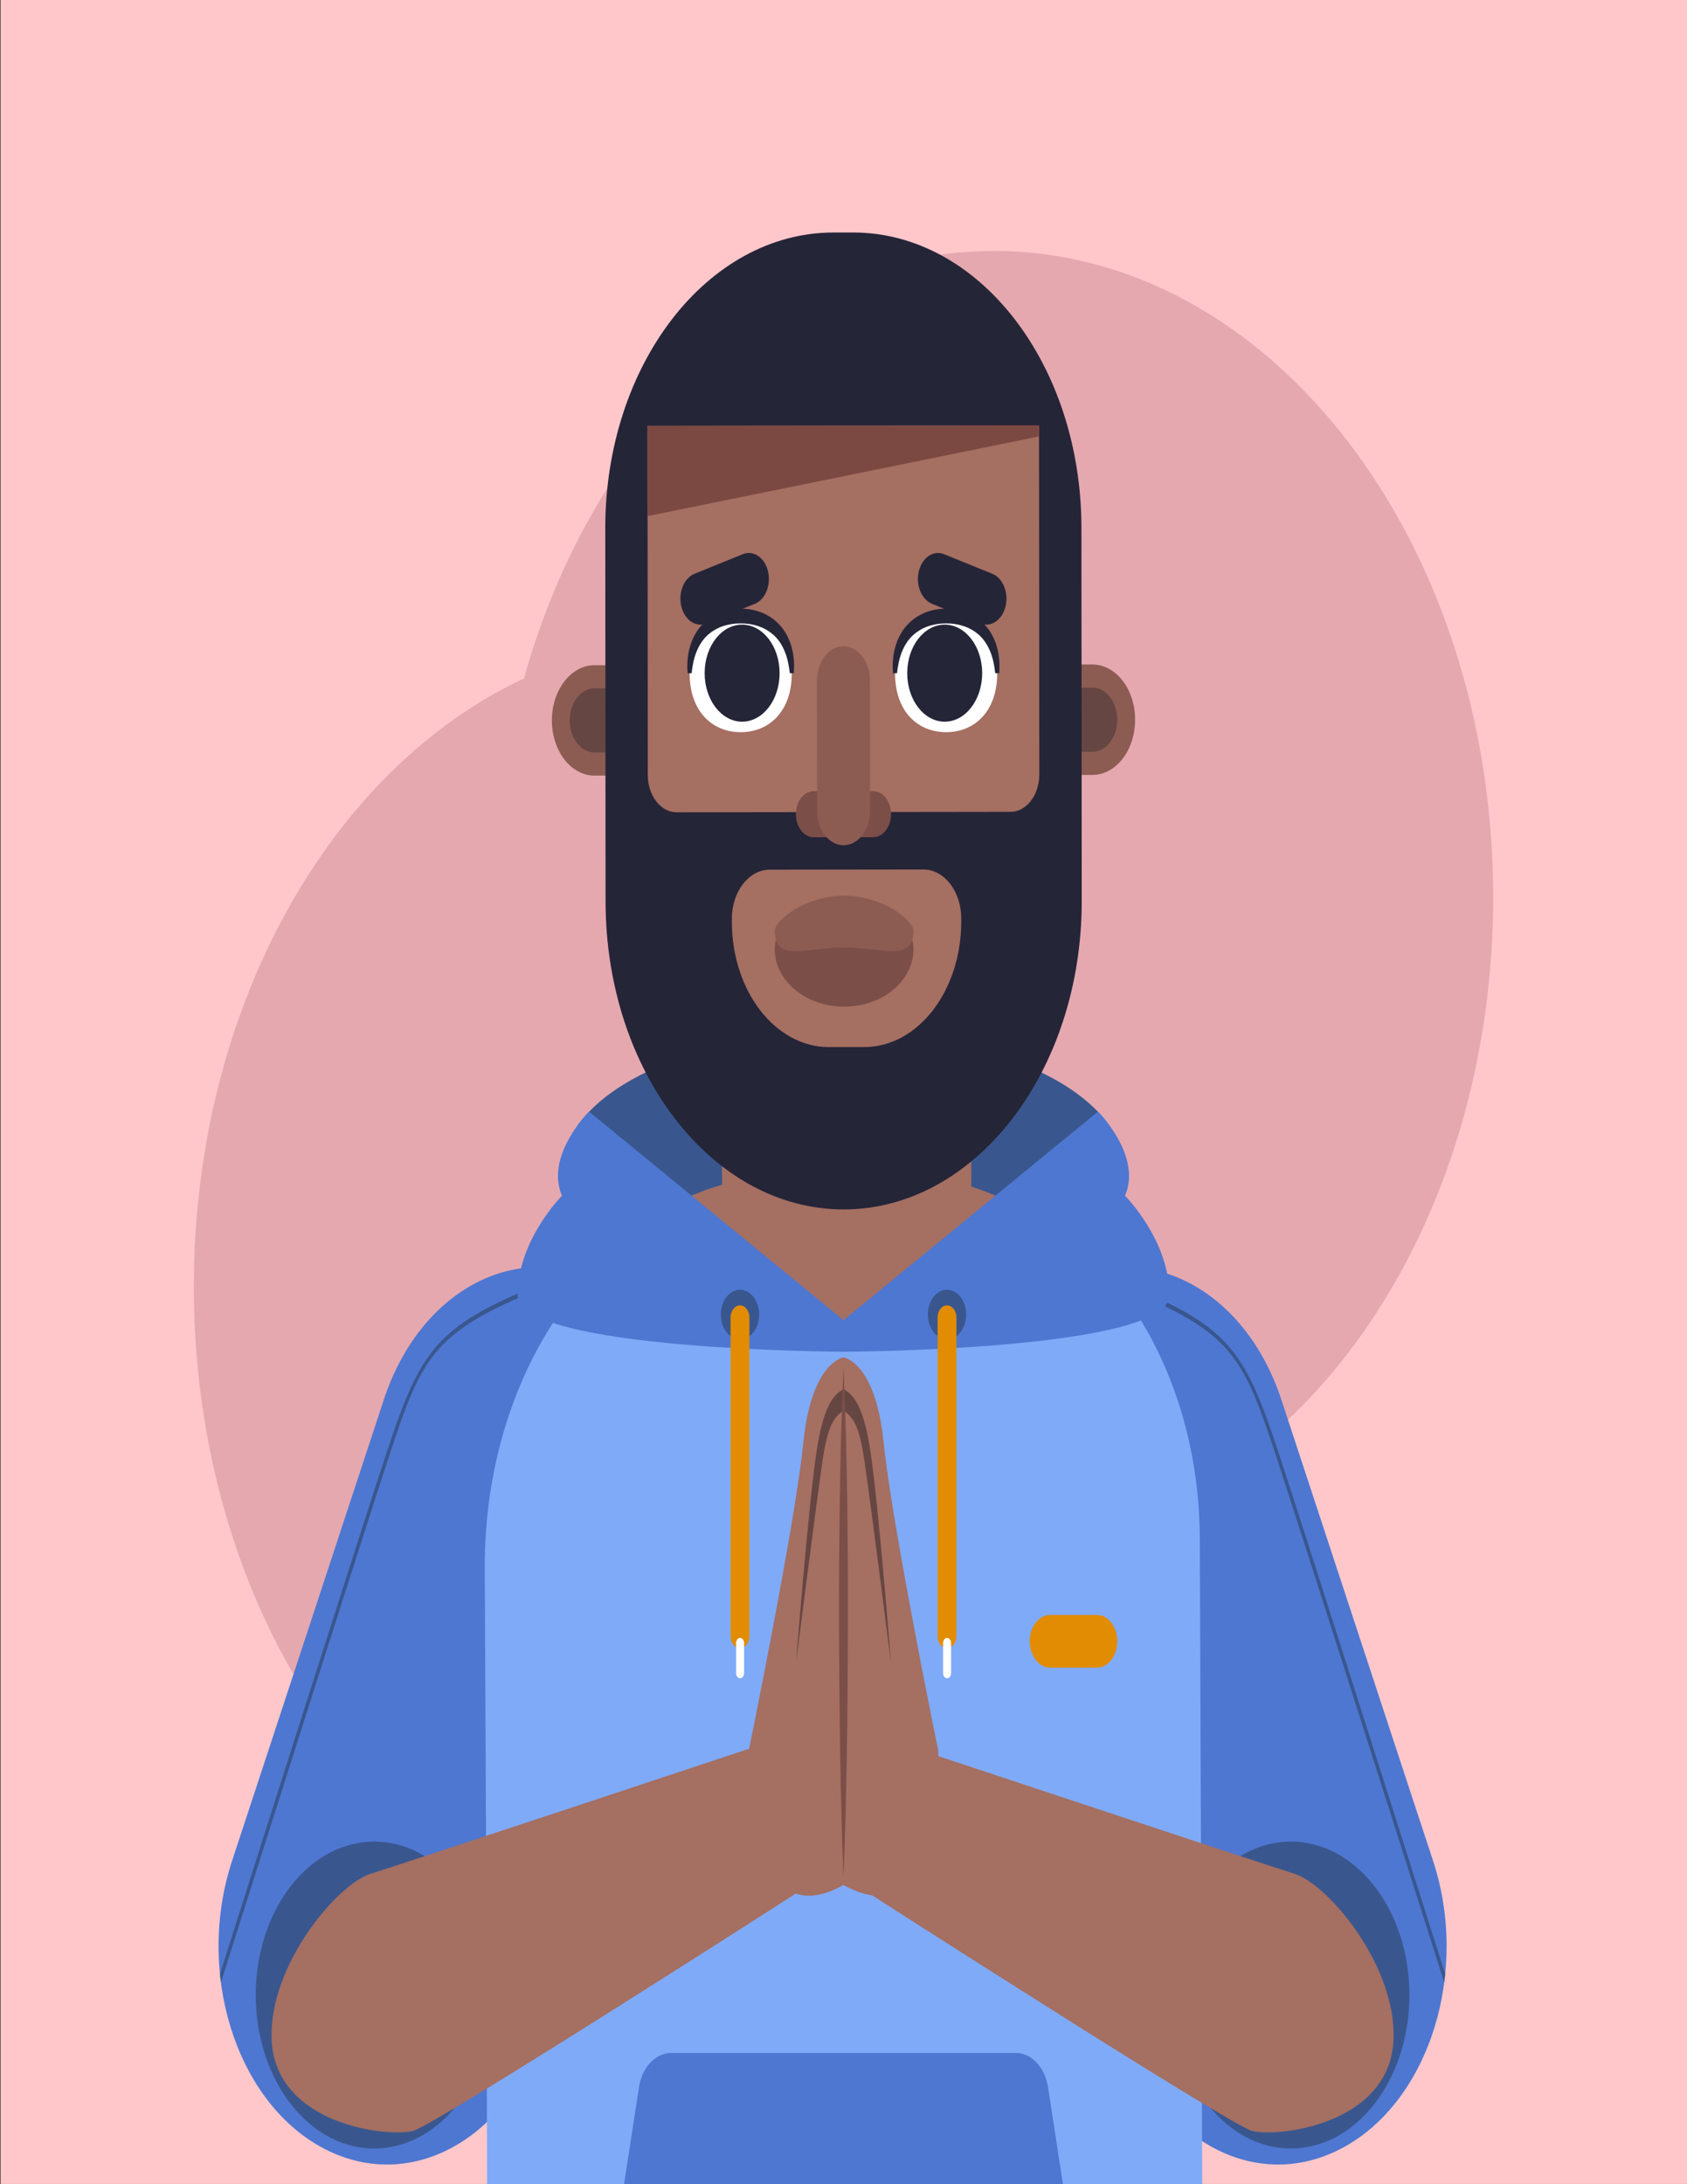 <svg xmlns="http://www.w3.org/2000/svg" xmlns:xlink="http://www.w3.org/1999/xlink" width="340px" height="440px" viewBox="0 0 340 440"><rect x="0" y="0" width="340" height="440" fill="#333333" stroke="none"/><g id="surface1"><path style=" stroke:none;fill-rule:nonzero;fill:rgb(100%,78.039%,79.216%);fill-opacity:1;" d="M 0.113 -0.047 L 340.113 -0.047 L 340.113 439.953 L 0.113 439.953 Z M 0.113 -0.047 "></path><path style=" stroke:none;fill-rule:nonzero;fill:rgb(89.804%,65.882%,68.627%);fill-opacity:1;" d="M 300.934 180.777 C 300.934 108.855 255.883 50.555 200.309 50.555 C 156.699 50.555 119.574 86.461 105.609 136.672 C 66.809 154.742 39.066 202.789 39.066 259.223 C 39.066 331.145 84.117 389.445 139.691 389.445 C 183.301 389.445 220.426 353.539 234.391 303.328 C 273.191 285.258 300.934 237.211 300.934 180.777 Z M 300.934 180.777 "></path><path style=" stroke:none;fill-rule:nonzero;fill:rgb(22.353%,34.118%,55.686%);fill-opacity:1;" d="M 226.473 235.492 C 226.473 220.32 201.188 208.02 170 208.02 C 138.812 208.02 113.527 220.32 113.527 235.492 C 113.527 250.664 138.812 262.961 170 262.961 C 201.188 262.961 226.473 250.664 226.473 235.492 Z M 226.473 235.492 "></path><path style=" stroke:none;fill-rule:nonzero;fill:rgb(30.588%,46.667%,81.961%);fill-opacity:1;" d="M 64.703 432.512 C 81.957 442.023 101.902 431.633 109.25 409.305 L 139.816 316.438 C 147.168 294.109 139.137 268.301 121.887 258.789 C 104.633 249.277 84.688 259.668 77.34 281.996 L 46.773 374.863 C 39.422 397.191 47.453 423.004 64.703 432.512 Z M 64.703 432.512 "></path><path style=" stroke:none;fill-rule:nonzero;fill:rgb(22.353%,34.118%,55.686%);fill-opacity:1;" d="M 111.133 257.801 C 88.047 266.836 84.953 271.332 77.941 292.535 C 73.203 306.867 54.961 364.195 44.332 397.652 C 44.391 398.219 44.453 398.785 44.527 399.348 C 55.086 366.113 73.766 307.406 78.566 292.883 C 85.281 272.582 87.531 267.961 111.328 258.645 Z M 111.133 257.801 "></path><path style=" stroke:none;fill-rule:nonzero;fill:rgb(22.353%,34.118%,55.686%);fill-opacity:1;" d="M 99.012 396.945 C 96.898 380.09 84.629 368.645 71.602 371.379 C 58.578 374.113 49.734 389.996 51.848 406.852 C 53.961 423.707 66.234 435.152 79.258 432.418 C 92.281 429.68 101.129 413.801 99.012 396.945 Z M 99.012 396.945 "></path><path style=" stroke:none;fill-rule:nonzero;fill:rgb(30.588%,46.667%,81.961%);fill-opacity:1;" d="M 270.891 432.512 C 253.637 442.023 233.691 431.633 226.344 409.305 L 195.777 316.438 C 188.43 294.109 196.457 268.301 213.711 258.789 C 230.965 249.277 250.906 259.668 258.258 281.996 L 288.824 374.863 C 296.172 397.191 288.145 423.004 270.891 432.512 Z M 270.891 432.512 "></path><path style=" stroke:none;fill-rule:nonzero;fill:rgb(22.353%,34.118%,55.686%);fill-opacity:1;" d="M 224.465 257.801 C 247.551 266.836 250.645 271.332 257.656 292.535 C 262.395 306.867 280.637 364.195 291.266 397.652 C 291.207 398.219 291.145 398.785 291.07 399.348 C 280.512 366.113 261.832 307.406 257.031 292.883 C 250.316 272.582 248.066 267.961 224.27 258.645 Z M 224.465 257.801 "></path><path style=" stroke:none;fill-rule:nonzero;fill:rgb(22.353%,34.118%,55.686%);fill-opacity:1;" d="M 277.059 380.031 C 267.73 367.957 252.602 367.957 243.273 380.031 C 233.945 392.105 233.945 411.684 243.273 423.754 C 252.602 435.828 267.73 435.828 277.059 423.754 C 286.391 411.684 286.391 392.105 277.059 380.031 Z M 277.059 380.031 "></path><path style=" stroke:none;fill-rule:nonzero;fill:rgb(49.804%,66.667%,96.863%);fill-opacity:1;" d="M 241.812 309.879 C 241.652 270.418 216.801 238.598 186.305 238.805 L 156.512 239.008 C 123.855 239.23 97.523 273.688 97.699 315.945 C 97.855 353.258 98.012 368.824 98.168 440 L 242.301 440 Z M 241.812 309.879 "></path><path style=" stroke:none;fill-rule:nonzero;fill:rgb(88.627%,54.902%,1.176%);fill-opacity:1;" d="M 221.074 335.938 L 211.637 335.938 C 209.371 335.938 207.539 333.562 207.539 330.633 C 207.539 327.703 209.371 325.328 211.637 325.328 L 221.074 325.328 C 223.34 325.328 225.176 327.703 225.176 330.633 C 225.176 333.562 223.34 335.938 221.074 335.938 Z M 221.074 335.938 "></path><path style=" stroke:none;fill-rule:nonzero;fill:rgb(64.706%,43.529%,38.431%);fill-opacity:1;" d="M 210.668 251.207 C 210.668 242.527 192.461 235.492 170 235.492 C 147.539 235.492 129.332 242.527 129.332 251.207 C 129.332 259.887 147.539 266.926 170 266.926 C 192.461 266.926 210.668 259.887 210.668 251.207 Z M 210.668 251.207 "></path><path style=" stroke:none;fill-rule:nonzero;fill:rgb(64.706%,43.529%,38.431%);fill-opacity:1;" d="M 174.453 380.977 C 174.453 380.977 170.789 360.973 177.715 349.988 C 177.715 349.988 254.309 375.426 260.848 377.449 C 267.691 379.566 281.441 395.984 280.852 410.832 C 280.16 428.172 257.082 430.645 252.246 429.227 C 247.414 427.809 174.453 380.977 174.453 380.977 Z M 174.453 380.977 "></path><path style=" stroke:none;fill-rule:nonzero;fill:rgb(64.706%,43.529%,38.431%);fill-opacity:1;" d="M 161.145 380.977 C 161.145 380.977 164.805 360.973 157.879 349.988 C 157.879 349.988 81.285 375.426 74.75 377.449 C 67.906 379.566 54.152 395.984 54.742 410.832 C 55.438 428.172 78.516 430.645 83.348 429.227 C 88.184 427.809 161.145 380.977 161.145 380.977 Z M 161.145 380.977 "></path><path style=" stroke:none;fill-rule:nonzero;fill:rgb(64.706%,43.529%,38.431%);fill-opacity:1;" d="M 195.762 253.078 L 145.539 253.145 L 145.477 181.105 C 145.465 163.16 156.695 148.594 170.562 148.578 C 184.43 148.559 195.688 163.094 195.699 181.039 Z M 195.762 253.078 "></path><path style=" stroke:none;fill-rule:nonzero;fill:rgb(48.627%,28.627%,25.882%);fill-opacity:1;" d="M 147.738 210.887 C 147.016 239.375 177.789 251.109 190.602 229.703 C 197.398 219.75 193.277 174.828 194.312 162.543 C 185.77 130.586 147.34 138.863 147.711 173.246 C 147.711 173.242 147.738 210.887 147.738 210.887 Z M 147.738 210.887 "></path><path style=" stroke:none;fill-rule:nonzero;fill:rgb(54.902%,36.078%,32.549%);fill-opacity:1;" d="M 220.184 156.109 L 119.836 156.25 C 115.09 156.258 111.234 151.281 111.23 145.137 C 111.227 138.996 115.07 134.008 119.816 134.004 L 220.164 133.859 C 224.914 133.855 228.766 138.828 228.77 144.973 C 228.773 151.117 224.93 156.102 220.184 156.109 Z M 220.184 156.109 "></path><path style=" stroke:none;fill-rule:nonzero;fill:rgb(40%,27.451%,25.882%);fill-opacity:1;" d="M 119.137 151.535 C 116.68 151.102 114.828 148.348 114.824 145.137 C 114.824 141.566 117.062 138.66 119.82 138.656 L 220.168 138.516 C 220.402 138.516 220.637 138.535 220.867 138.574 C 223.32 139.012 225.172 141.762 225.176 144.977 C 225.176 148.547 222.938 151.453 220.18 151.453 L 119.832 151.598 C 119.598 151.598 119.363 151.578 119.137 151.535 Z M 119.137 151.535 "></path><path style=" stroke:none;fill-rule:nonzero;fill:rgb(14.51%,14.51%,21.961%);fill-opacity:1;" d="M 170.078 243.637 C 143.578 243.672 122.074 215.898 122.047 181.605 L 121.988 106.43 C 121.961 73.555 142.535 46.875 167.941 46.84 L 171.902 46.836 C 197.309 46.805 217.926 73.43 217.953 106.305 L 218.012 181.48 C 218.039 215.773 196.578 243.602 170.078 243.637 Z M 170.078 243.637 "></path><path style=" stroke:none;fill-rule:nonzero;fill:rgb(64.706%,43.529%,38.431%);fill-opacity:1;" d="M 203.66 163.543 L 136.367 163.633 C 133.16 163.637 130.559 160.273 130.555 156.125 L 130.5 85.793 L 209.406 85.691 L 209.465 156.02 C 209.465 160.172 206.867 163.539 203.66 163.543 Z M 203.66 163.543 "></path><path style=" stroke:none;fill-rule:nonzero;fill:rgb(64.706%,43.529%,38.431%);fill-opacity:1;" d="M 174.227 210.922 L 167.043 210.93 C 156.262 210.945 147.512 199.645 147.5 185.691 L 147.5 185.086 C 147.496 179.629 150.91 175.199 155.129 175.195 L 186.09 175.156 C 190.305 175.148 193.73 179.57 193.734 185.027 L 193.734 185.629 C 193.742 199.582 185.012 210.906 174.227 210.922 Z M 174.227 210.922 "></path><path style=" stroke:none;fill-rule:nonzero;fill:rgb(48.627%,30.588%,28.235%);fill-opacity:1;" d="M 184.098 191.211 C 184.098 197.602 177.84 202.785 170.125 202.785 C 162.406 202.785 156.148 197.602 156.148 191.211 C 156.148 184.816 162.406 187.883 170.125 187.883 C 177.84 187.883 184.098 184.816 184.098 191.211 Z M 184.098 191.211 "></path><path style=" stroke:none;fill-rule:nonzero;fill:rgb(54.902%,36.078%,32.549%);fill-opacity:1;" d="M 156.148 187.547 C 156.148 185.355 162.406 180.434 170.125 180.434 C 177.844 180.434 184.098 185.355 184.098 187.547 C 184.098 193.941 177.844 190.871 170.125 190.871 C 162.406 190.871 156.148 193.941 156.148 187.547 Z M 156.148 187.547 "></path><path style=" stroke:none;fill-rule:nonzero;fill:rgb(100%,100%,100%);fill-opacity:1;" d="M 200.977 135.621 C 200.977 143.363 196.367 147.496 190.68 147.496 C 184.996 147.496 180.387 143.363 180.387 135.621 C 180.387 127.875 184.996 124.094 190.68 124.094 C 196.367 124.094 200.977 127.875 200.977 135.621 Z M 200.977 135.621 "></path><path style=" stroke:none;fill-rule:nonzero;fill:rgb(14.51%,14.51%,21.961%);fill-opacity:1;" d="M 179.988 135.621 C 179.828 133.906 179.949 132.102 180.418 130.379 C 180.895 128.668 181.738 127.07 182.848 125.891 C 183.941 124.676 185.254 123.883 186.586 123.344 C 187.93 122.84 189.312 122.617 190.68 122.605 C 192.051 122.633 193.434 122.832 194.773 123.355 C 196.105 123.887 197.418 124.691 198.508 125.902 C 199.617 127.078 200.457 128.676 200.938 130.383 C 201.406 132.102 201.531 133.906 201.375 135.621 L 200.578 135.621 C 200.406 134.023 200.098 132.5 199.539 131.176 C 198.996 129.852 198.23 128.738 197.301 127.902 C 195.434 126.23 193.055 125.574 190.68 125.582 C 189.492 125.582 188.309 125.742 187.184 126.125 C 186.055 126.477 185 127.09 184.066 127.91 C 183.141 128.746 182.375 129.859 181.832 131.18 C 181.27 132.5 180.961 134.023 180.785 135.621 Z M 179.988 135.621 "></path><path style=" stroke:none;fill-rule:nonzero;fill:rgb(14.51%,14.51%,21.961%);fill-opacity:1;" d="M 190.391 125.832 C 186.219 125.836 182.84 130.219 182.844 135.617 C 182.848 141.016 186.234 145.387 190.406 145.383 C 194.578 145.375 197.953 140.996 197.949 135.598 C 197.945 130.199 194.562 125.824 190.391 125.832 Z M 190.391 125.832 "></path><path style=" stroke:none;fill-rule:nonzero;fill:rgb(14.51%,14.51%,21.961%);fill-opacity:1;" d="M 200 115.59 L 190.262 111.637 C 188.129 110.77 185.855 112.305 185.188 115.066 C 184.516 117.828 185.703 120.77 187.836 121.637 L 197.574 125.59 C 199.707 126.457 201.98 124.922 202.652 122.16 C 203.32 119.398 202.133 116.457 200 115.59 Z M 200 115.59 "></path><path style=" stroke:none;fill-rule:nonzero;fill:rgb(100%,100%,100%);fill-opacity:1;" d="M 138.988 135.621 C 138.988 143.363 143.598 147.496 149.285 147.496 C 154.969 147.496 159.578 143.363 159.578 135.621 C 159.578 127.875 154.969 124.094 149.285 124.094 C 143.598 124.094 138.988 127.875 138.988 135.621 Z M 138.988 135.621 "></path><path style=" stroke:none;fill-rule:nonzero;fill:rgb(14.51%,14.51%,21.961%);fill-opacity:1;" d="M 159.18 135.621 C 159 134.023 158.691 132.5 158.133 131.18 C 157.59 129.855 156.824 128.742 155.898 127.91 C 154.965 127.09 153.91 126.477 152.777 126.125 C 151.656 125.742 150.473 125.582 149.281 125.582 C 146.91 125.574 144.527 126.23 142.664 127.898 C 141.734 128.734 140.969 129.848 140.426 131.176 C 139.867 132.496 139.559 134.023 139.387 135.621 L 138.59 135.621 C 138.434 133.906 138.559 132.102 139.027 130.383 C 139.504 128.676 140.348 127.078 141.457 125.898 C 142.547 124.691 143.855 123.887 145.191 123.355 C 146.531 122.832 147.914 122.633 149.281 122.605 C 150.652 122.617 152.031 122.84 153.379 123.344 C 154.707 123.883 156.023 124.676 157.117 125.887 C 158.227 127.066 159.066 128.668 159.547 130.379 C 160.012 132.098 160.137 133.906 159.977 135.617 L 159.18 135.617 Z M 159.18 135.621 "></path><path style=" stroke:none;fill-rule:nonzero;fill:rgb(14.51%,14.51%,21.961%);fill-opacity:1;" d="M 149.574 125.832 C 153.746 125.836 157.125 130.219 157.121 135.617 C 157.117 141.016 153.73 145.387 149.562 145.383 C 145.391 145.375 142.012 140.996 142.016 135.598 C 142.02 130.199 145.406 125.824 149.574 125.832 Z M 149.574 125.832 "></path><path style=" stroke:none;fill-rule:nonzero;fill:rgb(14.51%,14.51%,21.961%);fill-opacity:1;" d="M 139.965 115.59 L 149.703 111.637 C 151.836 110.77 154.109 112.305 154.781 115.066 C 155.449 117.828 154.262 120.77 152.129 121.637 L 142.391 125.59 C 140.258 126.457 137.984 124.922 137.312 122.16 C 136.645 119.398 137.832 116.457 139.965 115.59 Z M 139.965 115.59 "></path><path style=" stroke:none;fill-rule:nonzero;fill:rgb(48.627%,30.588%,28.235%);fill-opacity:1;" d="M 175.996 168.648 L 163.996 168.664 C 162.016 168.668 160.41 166.594 160.41 164.031 C 160.406 161.469 162.012 159.395 163.988 159.391 L 175.988 159.375 C 177.969 159.371 179.574 161.445 179.578 164.008 C 179.578 166.566 177.977 168.645 175.996 168.648 Z M 175.996 168.648 "></path><path style=" stroke:none;fill-rule:nonzero;fill:rgb(54.902%,36.078%,32.549%);fill-opacity:1;" d="M 170.02 170.273 C 167.078 170.277 164.688 167.195 164.688 163.387 L 164.664 137.082 C 164.664 133.277 167.047 130.184 169.988 130.18 C 172.93 130.176 175.316 133.262 175.32 137.07 L 175.344 163.371 C 175.344 167.18 172.961 170.27 170.02 170.273 Z M 170.02 170.273 "></path><path style=" stroke:none;fill-rule:nonzero;fill:rgb(48.627%,28.627%,25.882%);fill-opacity:1;" d="M 209.406 85.691 L 130.5 85.793 L 130.516 103.965 L 209.41 87.922 Z M 209.406 85.691 "></path><path style=" stroke:none;fill-rule:nonzero;fill:rgb(64.706%,43.529%,38.431%);fill-opacity:1;" d="M 170 379.719 L 170 273.438 C 170 273.438 163.539 274.32 161.906 290.613 C 160.273 306.91 150.922 352.586 150.922 352.586 C 150.922 352.586 149.438 391.309 170 379.719 Z M 170 379.719 "></path><path style=" stroke:none;fill-rule:nonzero;fill:rgb(40%,27.451%,25.882%);fill-opacity:1;" d="M 170 279.855 C 167.672 281.016 165.883 284.008 164.641 291.938 C 162.941 302.801 160.449 334.805 160.449 334.805 C 160.449 334.805 164.641 301.922 165.773 294.285 C 166.582 288.871 167.508 285.68 170 284.172 Z M 170 279.855 "></path><path style=" stroke:none;fill-rule:nonzero;fill:rgb(64.706%,43.529%,38.431%);fill-opacity:1;" d="M 170 379.719 L 170 273.438 C 170 273.438 176.461 274.32 178.094 290.613 C 179.727 306.91 189.078 352.586 189.078 352.586 C 189.078 352.586 190.562 391.309 170 379.719 Z M 170 379.719 "></path><path style=" stroke:none;fill-rule:nonzero;fill:rgb(40%,27.451%,25.882%);fill-opacity:1;" d="M 170 279.855 C 172.328 281.016 174.117 284.008 175.359 291.938 C 177.059 302.801 179.551 334.805 179.551 334.805 C 179.551 334.805 175.359 301.922 174.223 294.285 C 173.418 288.871 172.492 285.68 170 284.172 Z M 170 279.855 "></path><path style=" stroke:none;fill-rule:nonzero;fill:rgb(48.627%,30.588%,28.235%);fill-opacity:1;" d="M 170 275.488 C 170.398 284.055 170.602 292.617 170.734 301.18 C 170.863 309.746 170.914 318.309 170.898 326.871 C 170.855 344 170.676 361.129 170 378.258 C 169.324 361.129 169.145 344 169.102 326.871 C 169.086 318.309 169.137 309.746 169.266 301.18 C 169.398 292.617 169.602 284.055 170 275.488 Z M 170 275.488 "></path><path style=" stroke:none;fill-rule:nonzero;fill:rgb(30.588%,46.667%,81.961%);fill-opacity:1;" d="M 235.684 260.949 C 235.684 249.82 226.734 240.871 226.734 240.871 C 230.242 232.824 221.293 223.93 221.293 223.93 L 170 265.941 L 118.707 223.93 C 118.707 223.93 109.758 232.824 113.266 240.871 C 113.266 240.871 104.316 249.82 104.316 260.949 C 104.316 272.059 169.809 272.301 169.996 272.305 C 169.996 272.305 170 272.305 170 272.305 C 170 272.305 170.004 272.305 170.004 272.305 C 170.191 272.301 235.684 272.059 235.684 260.949 Z M 235.684 260.949 "></path><path style=" stroke:none;fill-rule:nonzero;fill:rgb(22.353%,34.118%,55.686%);fill-opacity:1;" d="M 153 264.809 C 153 267.566 151.27 269.805 149.141 269.805 C 147.008 269.805 145.277 267.566 145.277 264.809 C 145.277 262.047 147.008 259.812 149.141 259.812 C 151.27 259.812 153 262.051 153 264.809 Z M 153 264.809 "></path><path style=" stroke:none;fill-rule:nonzero;fill:rgb(88.627%,54.902%,1.176%);fill-opacity:1;" d="M 149.141 332.027 C 148.094 332.027 147.242 330.93 147.242 329.574 L 147.242 265.414 C 147.242 264.059 148.094 262.961 149.141 262.961 C 150.188 262.961 151.035 264.059 151.035 265.414 L 151.035 329.574 C 151.035 330.93 150.188 332.027 149.141 332.027 Z M 149.141 332.027 "></path><path style=" stroke:none;fill-rule:nonzero;fill:rgb(100%,100%,100%);fill-opacity:1;" d="M 149.156 338.082 C 148.711 338.082 148.352 337.617 148.352 337.039 L 148.352 330.996 C 148.352 330.418 148.711 329.953 149.156 329.953 C 149.602 329.953 149.965 330.418 149.965 330.996 L 149.965 337.039 C 149.965 337.617 149.602 338.082 149.156 338.082 Z M 149.156 338.082 "></path><path style=" stroke:none;fill-rule:nonzero;fill:rgb(22.353%,34.118%,55.686%);fill-opacity:1;" d="M 194.723 264.809 C 194.723 267.566 192.992 269.805 190.859 269.805 C 188.727 269.805 187 267.566 187 264.809 C 187 262.047 188.727 259.812 190.859 259.812 C 192.992 259.812 194.723 262.051 194.723 264.809 Z M 194.723 264.809 "></path><path style=" stroke:none;fill-rule:nonzero;fill:rgb(88.627%,54.902%,1.176%);fill-opacity:1;" d="M 190.859 332.027 C 189.812 332.027 188.965 330.93 188.965 329.574 L 188.965 265.414 C 188.965 264.059 189.812 262.961 190.859 262.961 C 191.906 262.961 192.758 264.059 192.758 265.414 L 192.758 329.574 C 192.758 330.93 191.906 332.027 190.859 332.027 Z M 190.859 332.027 "></path><path style=" stroke:none;fill-rule:nonzero;fill:rgb(100%,100%,100%);fill-opacity:1;" d="M 190.879 338.082 C 190.434 338.082 190.07 337.617 190.07 337.039 L 190.07 330.996 C 190.07 330.418 190.434 329.953 190.879 329.953 C 191.324 329.953 191.684 330.418 191.684 330.996 L 191.684 337.039 C 191.684 337.617 191.324 338.082 190.879 338.082 Z M 190.879 338.082 "></path><path style=" stroke:none;fill-rule:nonzero;fill:rgb(30.588%,46.667%,81.961%);fill-opacity:1;" d="M 214.227 440 L 211.223 420.469 C 210.605 416.453 207.879 413.559 204.715 413.559 L 135.285 413.559 C 132.121 413.559 129.395 416.453 128.777 420.469 L 125.773 440 Z M 214.227 440 "></path></g></svg>